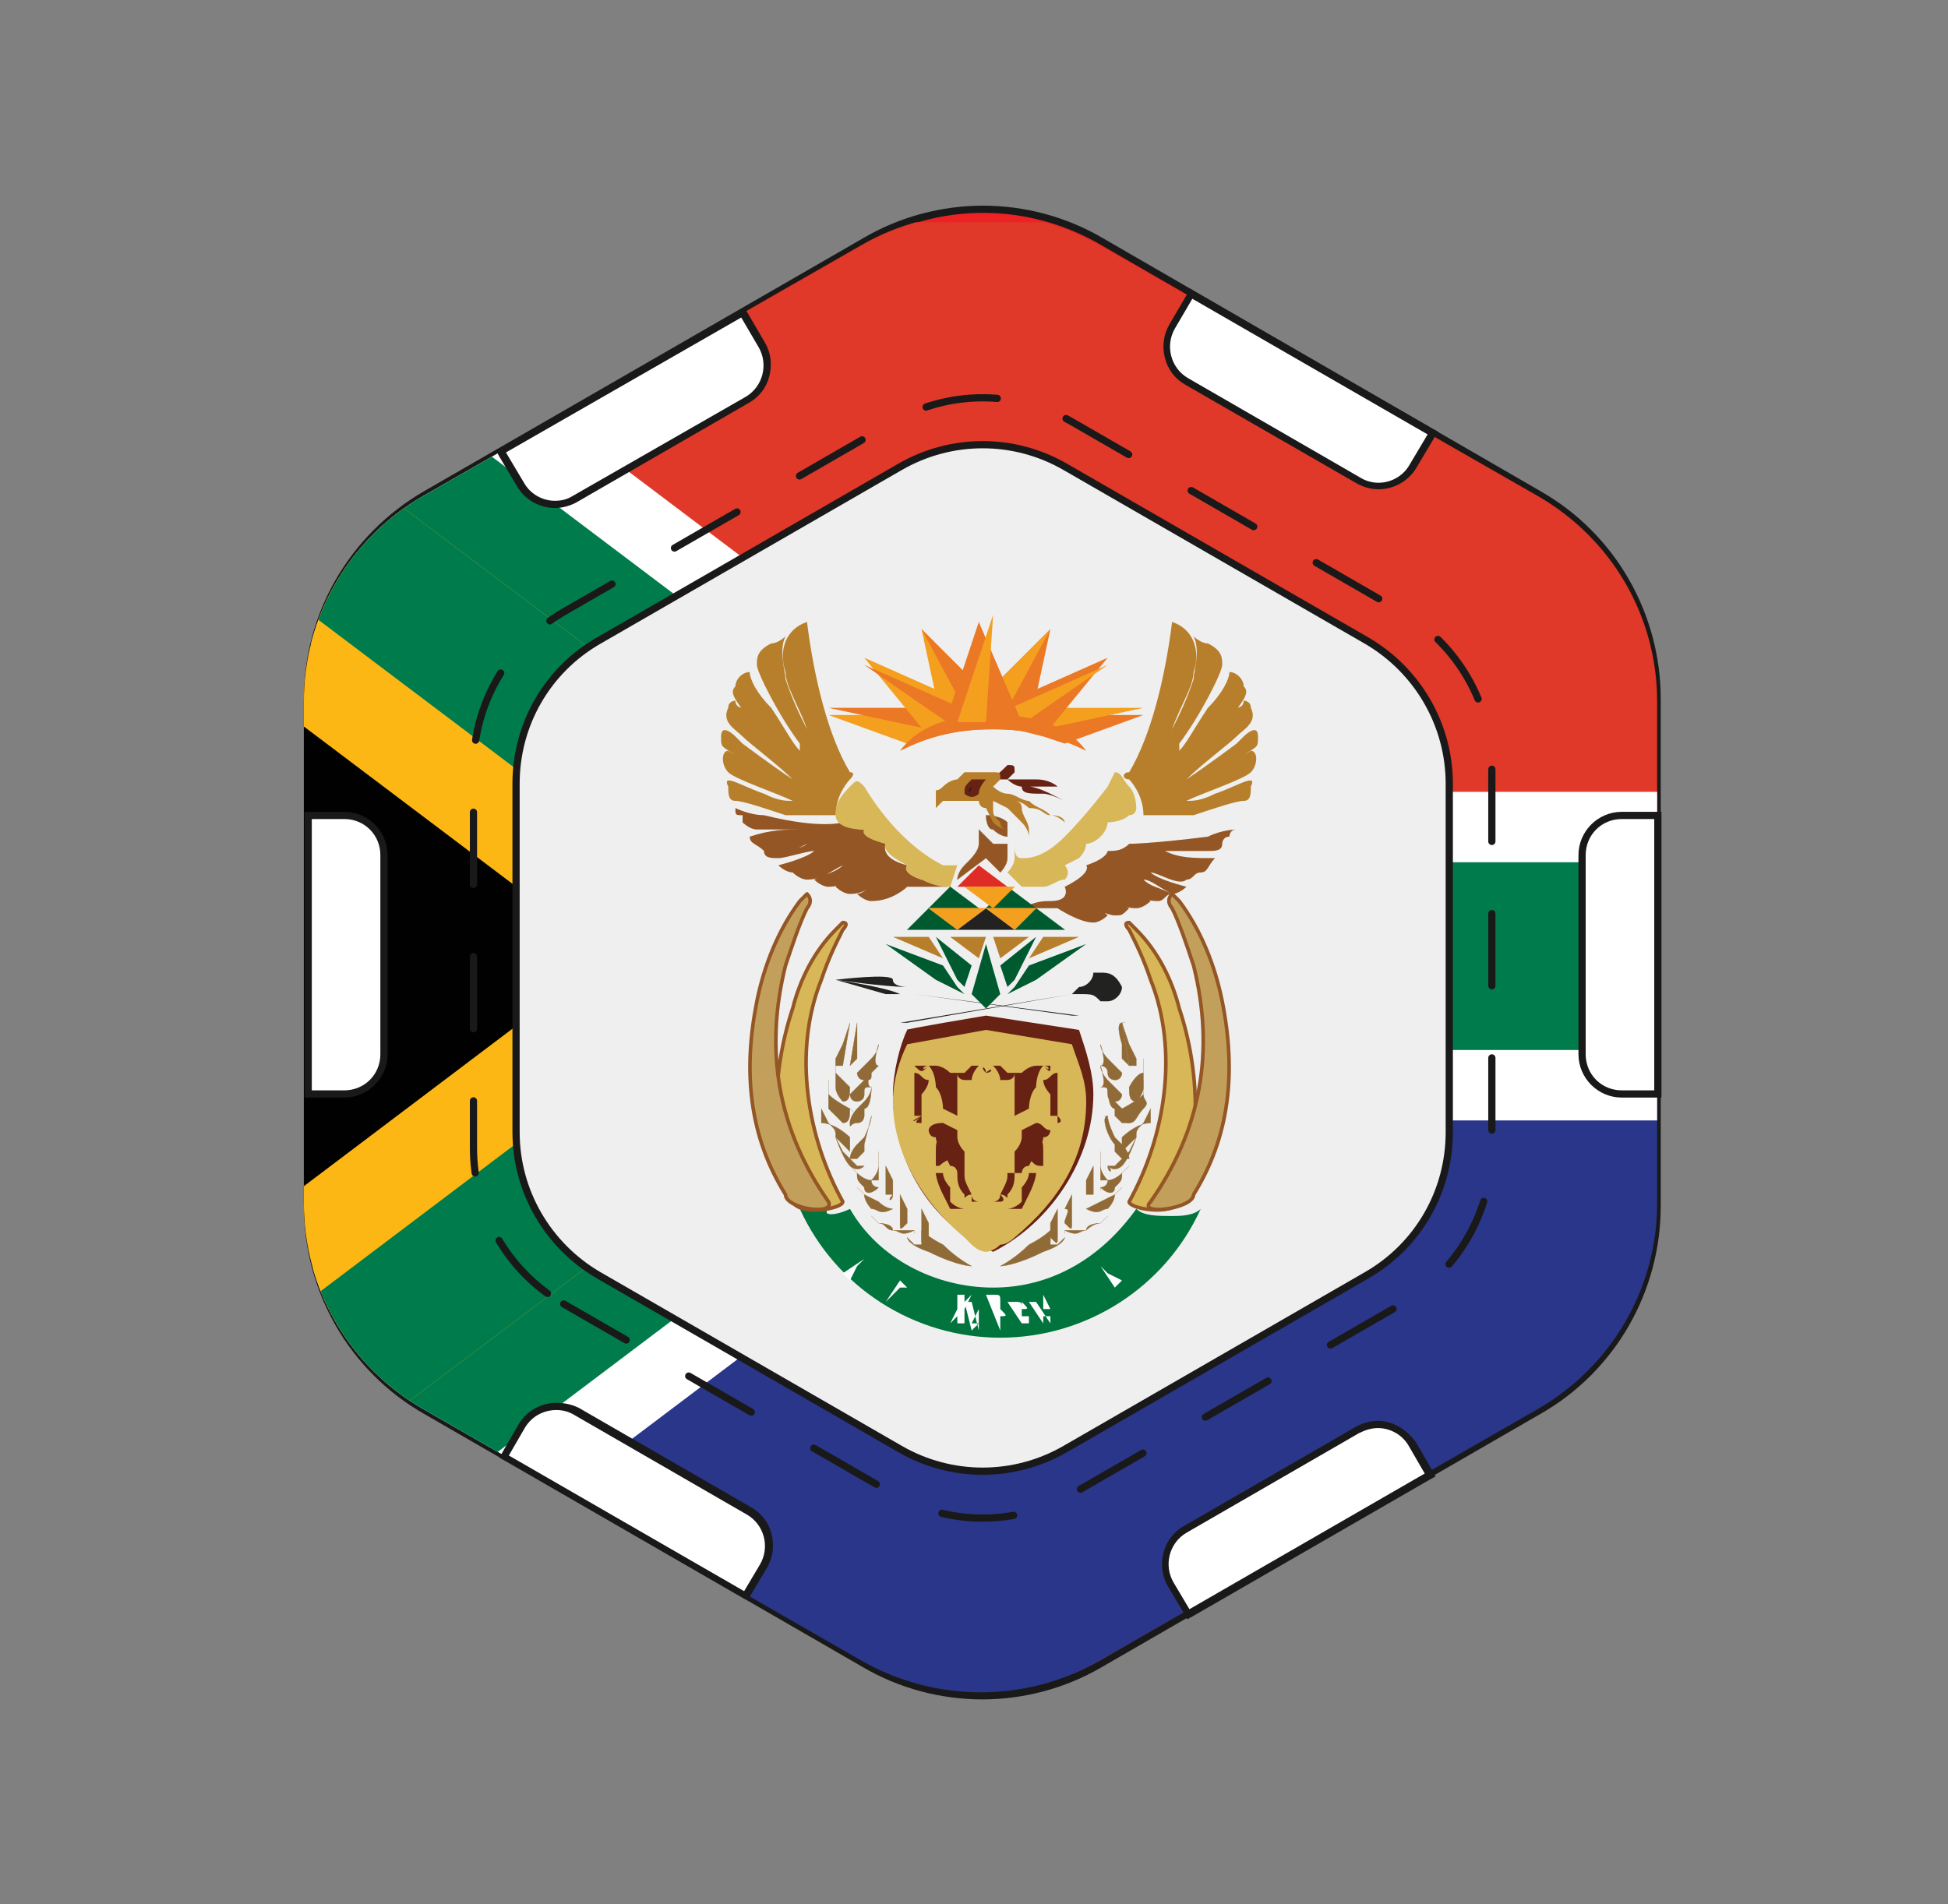 <?xml version="1.0" encoding="UTF-8"?> <svg xmlns="http://www.w3.org/2000/svg" xmlns:xlink="http://www.w3.org/1999/xlink" width="269.9" height="263.9"><rect width="100%" height="100%" fill="#808080" stroke="none"/><style type="text/css">.st0{fill:#ED2224;} .st1{fill:#191919;} .st2{clip-path:url(#XMLID_2_);} .st3{clip-path:url(#SVGID_2_);} .st4{fill:#E03829;} .st5{fill:#293689;} .st6{fill:#010101;} .st7{clip-path:url(#SVGID_4_);} .st8{fill:none;stroke:#FFFFFF;stroke-width:45.538;} .st9{fill:none;stroke:#007C4C;stroke-width:26.022;} .st10{clip-path:url(#SVGID_6_);} .st11{fill:none;stroke:#FDB714;stroke-width:65.054;} .st12{fill:none;stroke:#007C4C;stroke-width:39.032;} .st13{fill:#FFFFFF;} .st14{fill:none;stroke:#191919;stroke-linecap:round;stroke-miterlimit:10;stroke-dasharray:10;} .st15{fill:#EFEFEF;stroke:#191919;stroke-miterlimit:10;} .st16{fill:#00743C;} .st17{fill:#945624;} .st18{fill:#D8B758;} .st19{fill:#F49F1E;} .st20{fill:#EB7824;} .st21{fill:#D8B758;stroke:#945624;stroke-width:5.008825e-02;stroke-linecap:round;stroke-linejoin:round;stroke-miterlimit:3.864;} .st22{fill:#C2A05C;stroke:#945624;stroke-width:5.008825e-02;stroke-linecap:round;stroke-linejoin:round;stroke-miterlimit:3.864;} .st23{fill:#672213;} .st24{clip-path:url(#SVGID_8_);} .st25{fill:none;stroke:#222221;stroke-width:1.416185e-02;stroke-miterlimit:3.864;} .st26{fill:#222221;} .st27{fill:#B77F2B;} .st28{fill:#916B37;stroke:#916B37;stroke-width:3.279587e-03;stroke-miterlimit:3.864;} .st29{fill:#945624;stroke:#916B37;stroke-width:3.279587e-03;stroke-miterlimit:3.864;} .st30{fill:#005A2F;} .st31{fill:#DF2D26;} .st32{fill:none;stroke:#005A2F;stroke-width:3.279587e-03;stroke-miterlimit:3.864;} .st33{fill:none;stroke:#222221;stroke-width:3.279587e-03;stroke-miterlimit:3.864;} .st34{fill:none;stroke:#F49F1E;stroke-width:3.279587e-03;stroke-miterlimit:3.864;}</style><g><title>background</title><rect fill="none" id="canvas_background" height="265.9" width="271.9" y="-1" x="-1"></rect></g><g><title>Layer 1</title><g id="svg_1"><g id="XMLID_151_"><path d="m136.2,235.1c-5.7,0 -11.4,-1.5 -16.4,-4.4l-60.8,-35.2c-10.1,-5.8 -16.4,-16.7 -16.4,-28.4l0,-70.2c0,-11.7 6.3,-22.5 16.4,-28.4l60.8,-35.1c5,-2.9 10.6,-4.4 16.4,-4.4s11.4,1.5 16.4,4.4l60.8,35.1c10.1,5.8 16.4,16.7 16.4,28.4l0,70.2c0,11.7 -6.3,22.5 -16.4,28.4l-60.8,35.1c-5,2.9 -10.7,4.5 -16.4,4.5z" class="st0" id="XMLID_156_"></path><path d="m136.2,29.5c5.7,0 11.2,1.5 16.1,4.3l60.9,35.2c9.9,5.7 16.1,16.4 16.1,27.9l0,70.2c0,11.5 -6.2,22.2 -16.1,27.9l-60.8,35.1c-4.9,2.8 -10.5,4.3 -16.1,4.3s-11.2,-1.5 -16.1,-4.3l-60.8,-35.1c-9.9,-5.7 -16.1,-16.4 -16.1,-27.9l0,-70.2c0,-11.5 6.2,-22.2 16.1,-27.9l60.8,-35.1c4.8,-2.9 10.3,-4.4 16,-4.4m0,-1c-5.7,0 -11.5,1.5 -16.6,4.5l-60.9,35.1c-10.3,6 -16.6,16.9 -16.6,28.8l0,70.2c0,11.9 6.3,22.9 16.6,28.8l60.8,35.1c5.1,3 10.9,4.5 16.6,4.5s11.5,-1.5 16.6,-4.5l60.8,-35.1c10.3,-5.9 16.6,-16.9 16.6,-28.8l0,-70.2c0,-11.9 -6.3,-22.9 -16.6,-28.8l-60.7,-35.1c-5.1,-3 -10.9,-4.5 -16.6,-4.5l0,0z" class="st1" id="XMLID_153_"></path></g><g id="svg_2"><defs><path d="m58.7,195.3l60.6,34.8c10.3,5.9 22.9,5.9 33.1,0l60.6,-34.8c10.3,-5.9 16.6,-16.8 16.6,-28.5l0,-69.6c0,-11.8 -6.3,-22.6 -16.6,-28.5l-60.6,-34.7c-10.3,-5.9 -22.9,-5.9 -33.1,0l-60.6,34.7c-10.3,5.9 -16.6,16.8 -16.6,28.5l0,69.5c0,11.9 6.3,22.7 16.6,28.6z" id="XMLID_150_"></path></defs><clipPath id="XMLID_2_"><use id="svg_3" xlink:href="#XMLID_150_"></use></clipPath><g id="svg_4" class="st2"><g id="svg_5"><defs><rect height="207.9" width="311.8" y="30.8" x="-13.4" id="SVGID_1_"></rect></defs><clipPath id="SVGID_2_"><use id="svg_6" xlink:href="#SVGID_1_"></use></clipPath><g id="svg_7" class="st3"><rect id="svg_8" height="103.8" width="275.1" class="st4" y="28.7" x="0.7"></rect><rect id="svg_9" height="103.8" width="275.1" class="st5" y="132.6" x="0.7"></rect><g id="svg_10"><path d="m0.7,28.7l137.6,103.8l-137.6,103.9" class="st6" id="X_6_"></path></g><g id="svg_11"><defs><rect height="207.7" width="275.1" y="28.7" x="0.7" id="SVGID_3_"></rect></defs><clipPath id="SVGID_4_"><use id="svg_12" xlink:href="#SVGID_3_"></use></clipPath><g id="svg_13" class="st7"><g id="svg_14"><path d="m0.7,28.7l137.6,103.8l137.6,0m-275.2,103.9l137.6,-103.8" class="st8" id="W_4_"></path></g><path d="m0.7,28.7l137.6,103.8l137.6,0m-275.2,103.9l137.6,-103.8" class="st9" id="W_1_"></path><g id="svg_15"><defs><polyline points="0.7,28.7 138.3,132.6 0.7,236.4 " id="SVGID_5_"></polyline></defs><clipPath id="SVGID_6_"><use id="svg_16" xlink:href="#SVGID_5_"></use></clipPath><g id="svg_17" class="st10"><g id="svg_18"><path d="m0.7,28.7l137.6,103.8l-137.6,103.9" class="st11" id="X_2_"></path></g><g id="svg_19"><path d="m0.7,28.7l137.6,103.8l-137.6,103.9" class="st12" id="X_1_"></path></g></g></g></g></g></g></g></g></g><g id="svg_20"><g id="svg_21"><path d="m42.7,151.6l0,-38.6l5,0c3,0 5.5,2.5 5.5,5.5l0,27.6c0,3 -2.5,5.5 -5.5,5.5l-5,0z" class="st13" id="XMLID_149_"></path><path d="m47.7,113.5c2.8,0 5,2.2 5,5l0,27.6c0,2.8 -2.2,5 -5,5l-4.5,0l0,-37.6l4.5,0m0,-1l-4.5,0l-1,0l0,1l0,37.6l0,1l1,0l4.5,0c3.3,0 6,-2.7 6,-6l0,-27.6c0,-3.3 -2.7,-6 -6,-6l0,0z" class="st1" id="XMLID_146_"></path></g><g id="svg_22"><path d="m76.9,69.9c-1.9,0 -3.8,-1 -4.7,-2.7l-2.7,-4.6l33.4,-19.3l2.7,4.5c0.8,1.3 1,2.8 0.6,4.2c-0.4,1.4 -1.3,2.6 -2.6,3.4l-24,13.7c-0.8,0.5 -1.7,0.8 -2.7,0.8l0,0z" class="st13" id="XMLID_144_"></path><path d="m102.7,44l2.4,4.1c1.4,2.4 0.6,5.5 -1.8,6.9l-23.9,13.7c-0.8,0.5 -1.6,0.7 -2.5,0.7c-1.7,0 -3.4,-0.9 -4.3,-2.5l-2.5,-4.2l32.6,-18.7m0.4,-1.4l-0.9,0.5l-32.6,18.8l-0.9,0.5l0.5,0.9l2.5,4.2c1.1,1.8 3.1,2.9 5.2,2.9c1,0 2.1,-0.3 3,-0.8l23.9,-13.8c1.4,-0.8 2.4,-2.1 2.8,-3.7s0.2,-3.2 -0.6,-4.6l-2.4,-4.1l-0.5,-0.8l0,0z" class="st1" id="XMLID_141_"></path></g><g id="svg_23"><path d="m191,67.3c-1,0 -1.9,-0.3 -2.7,-0.7l-23.9,-13.8c-1.3,-0.7 -2.2,-1.9 -2.6,-3.4c-0.4,-1.4 -0.2,-2.9 0.6,-4.2l2.7,-4.5l33.4,19.3l-2.7,4.6c-1,1.7 -2.8,2.7 -4.8,2.7l0,0z" class="st13" id="XMLID_139_"></path><path d="m165.2,41.4l32.6,18.8l-2.5,4.2c-0.9,1.6 -2.6,2.5 -4.3,2.5c-0.8,0 -1.7,-0.2 -2.5,-0.7l-23.9,-13.8c-2.4,-1.4 -3.2,-4.5 -1.8,-6.9l2.4,-4.1m-0.3,-1.4l-0.5,0.9l-2.4,4.1c-0.8,1.4 -1,3 -0.6,4.6c0.4,1.6 1.4,2.9 2.8,3.7l23.8,13.7c0.9,0.5 1.9,0.8 3,0.8c2.1,0 4.1,-1.1 5.2,-2.9l2.5,-4.2l0.5,-0.9l-0.9,-0.5l-32.6,-18.8l-0.8,-0.5l0,0z" class="st1" id="XMLID_136_"></path></g><g id="svg_24"><path d="m224.7,151.6c-3,0 -5.5,-2.5 -5.5,-5.5l0,-27.6c0,-3 2.5,-5.5 5.5,-5.5l5,0l0,38.6l-5,0z" class="st13" id="XMLID_134_"></path><path d="m229.2,113.5l0,37.6l-4.5,0c-2.8,0 -5,-2.2 -5,-5l0,-27.6c0,-2.8 2.2,-5 5,-5l4.5,0m1,-1l-1,0l-4.5,0c-3.3,0 -6,2.7 -6,6l0,27.6c0,3.3 2.7,6 6,6l4.5,0l1,0l0,-1l0,-37.6l0,-1l0,0z" class="st1" id="XMLID_131_"></path></g><g id="svg_25"><path d="m69.9,201.8l2.5,-4.2c1,-1.7 2.8,-2.7 4.7,-2.7c1,0 1.9,0.3 2.7,0.7l23.9,13.8c1.3,0.7 2.2,1.9 2.6,3.4c0.4,1.4 0.2,2.9 -0.6,4.2l-2.4,4.1l-33.4,-19.3z" class="st13" id="XMLID_129_"></path><path d="m77.1,195.4c0.8,0 1.7,0.2 2.5,0.7l23.9,13.8c2.4,1.4 3.2,4.5 1.8,6.9l-2.2,3.7l-32.6,-18.8l2.2,-3.8c1,-1.7 2.7,-2.5 4.4,-2.5m0,-1c-2.1,0 -4.1,1.1 -5.2,2.9l-2.2,3.8l-0.5,0.9l0.9,0.5l32.6,18.8l0.9,0.5l0.5,-0.9l2.2,-3.7c0.8,-1.4 1,-3 0.6,-4.6c-0.4,-1.6 -1.4,-2.9 -2.8,-3.7l-23.9,-13.8c-1,-0.5 -2.1,-0.7 -3.1,-0.7l0,0z" class="st1" id="XMLID_126_"></path></g><g id="svg_26"><path d="m162.2,219.5c-0.8,-1.3 -1,-2.8 -0.6,-4.2c0.4,-1.4 1.3,-2.6 2.6,-3.4l23.9,-13.8c0.8,-0.5 1.8,-0.7 2.7,-0.7c1.9,0 3.8,1 4.7,2.7l2.5,4.2l-33.4,19.3l-2.4,-4.1z" class="st13" id="XMLID_124_"></path><path d="m190.9,197.9c1.7,0 3.4,0.9 4.3,2.5l2.2,3.8l-32.6,18.8l-2.2,-3.7c-1.4,-2.4 -0.6,-5.5 1.8,-6.9l23.9,-13.8c0.8,-0.4 1.7,-0.7 2.6,-0.7m0,-1c-1,0 -2.1,0.3 -3,0.8l-23.9,13.8c-1.4,0.8 -2.4,2.1 -2.8,3.7c-0.4,1.6 -0.2,3.2 0.6,4.6l2.2,3.7l0.5,0.9l0.9,-0.5l32.6,-18.8l0.9,-0.5l-0.5,-0.9l-2.2,-3.8c-1.3,-1.8 -3.2,-3 -5.3,-3l0,0z" class="st1" id="XMLID_121_"></path></g></g><path d="m78.1,180.7l45.6,26.3c7.7,4.5 17.2,4.5 24.9,0l45.6,-26.3c7.7,-4.5 12.5,-12.7 12.5,-21.6l0,-52.7c0,-8.9 -4.8,-17.2 -12.5,-21.6l-45.6,-26.3c-7.7,-4.5 -17.2,-4.5 -24.9,0l-45.6,26.3c-7.7,4.5 -12.5,12.7 -12.5,21.6l0,52.7c0,8.9 4.8,17.2 12.5,21.6z" class="st14" id="XMLID_119_"></path><path d="m82.9,176.7l41.8,24.1c7.1,4.1 15.8,4.1 22.9,0l41.8,-24.1c7.1,-4.1 11.4,-11.6 11.4,-19.8l0,-48.3c0,-8.2 -4.4,-15.7 -11.4,-19.8l-41.8,-24.1c-7.1,-4.1 -15.8,-4.1 -22.9,0l-41.8,24.1c-7.1,4.1 -11.4,11.6 -11.4,19.8l0,48.3c0,8.2 4.4,15.7 11.4,19.8z" class="st15" id="XMLID_118_"></path></g><g id="svg2449"><g transform="matrix(0,-1.25,-1.25,0,165.086,327.976) " id="g2458"><g transform="matrix(7.935,0,0,7.935,-1819.679,-915.928) " id="g2285"><path d="m247.4,117.8c0,0 0,0.1 0,0c0,0.1 0,0.1 0,0.1c0,0.1 -0.1,0 0,-0.1c-0.1,0.1 -0.1,0.1 0,0c-0.1,0 -0.1,0 0,0c-0.1,0 0,0 0,0c0,0 0,0 0,0zm0,-0.3c0,0 0,0 0,0c0,-0.1 0,-0.1 0,0c0.1,-0.1 0.1,0 0,0c0,0 0,0 0,0" class="st13" id="path2580"></path><path d="m247.4,118.7c0,0 0,0 0,0c0,-0.1 0,-0.1 0,-0.1c0,0 -0.1,0 0,0.1c-0.1,0 -0.1,0 0,0c-0.1,0 -0.1,0 0,0c-0.1,0 0,0 0,0c0,0 0,0 0,0zm0,0.4c0,0 0,0 0,0c0,0.1 0,0.1 0,0c0.1,0.1 0.1,0 0,0c0,0 0,0 0,0" class="st13" id="path2582"></path><path d="m245.5,120.2c-0.7,-0.4 -1.1,-1.2 -1.1,-2c0,-0.8 0.4,-1.5 1.1,-2c0,0 0,0 0,0l0,0c-0.1,-0.1 -0.1,-0.3 -0.1,-0.5c0,-0.1 0,-0.3 0.1,-0.4c-1.1,0.5 -1.8,1.6 -1.8,2.8c0,1.2 0.7,2.3 1.8,2.8c0,-0.1 0,-0.2 0,-0.4c-0.1,0.1 -0.1,-0.1 0,-0.3l0,0c0,0.1 0,0 0,0" class="st16" id="path2584"></path><path d="m250,118.8c0,0.2 0.1,0.3 0.1,0.4c0.1,0.3 0.2,0.2 0.2,0.2c0.1,0.4 0.3,0.3 0.3,0.3c0.1,0.3 0.2,0.3 0.2,0.3c0,0.2 0.1,0.3 0.1,0.3c0,0 0,0 0,0c0,0 -0.1,0.3 0.1,1.1c0,0.2 0.1,0.4 0.1,0.4c-0.1,0 -0.1,0 -0.1,-0.1c0,0 0,0 -0.1,0c0,0 -0.1,-0.1 -0.1,-0.2c0,-0.2 0,-0.5 0,-0.6c0,0 0,0 0,0c0,0.2 0,0.4 -0.1,0.7c-0.1,0 -0.1,-0.1 -0.2,-0.2c-0.1,-0.2 0,-0.4 0.1,-0.6c0,0 0,0 0,0c-0.1,0.1 -0.1,0.5 -0.1,0.6c-0.1,0 -0.1,-0.1 -0.1,-0.2c0,-0.1 0.1,-0.4 0.1,-0.5c0,0 0,0 0,0c-0.1,0.1 -0.2,0.5 -0.2,0.5c0,0 -0.1,-0.1 -0.1,-0.2c0,-0.2 0.1,-0.3 0.2,-0.4c0,0 0,0 0,0c-0.1,0.1 -0.1,0.2 -0.2,0.4c0,0 -0.1,-0.1 -0.1,-0.2c0,-0.2 0.1,-0.3 0.2,-0.5c0,0 0,0 0,0c-0.1,0.1 -0.1,0.2 -0.2,0.4c0,0 -0.1,-0.1 -0.1,-0.2c0,-0.2 0.1,-0.3 0.2,-0.4l0,0c-0.1,0.1 -0.1,0.2 -0.2,0.3c0,0 -0.1,-0.1 -0.1,-0.2c0,-0.2 0.1,-0.3 0.2,-0.4c0,0 0,0 0,0c0,0 -0.2,0.2 -0.2,0.3c0,0 -0.1,-0.1 -0.1,-0.2c0,-0.3 0.2,-0.5 0.2,-0.5l0,-0.6" class="st17" id="path2586"></path><path d="m249.7,117.3c0,0 -0.2,-0.3 -0.2,-0.5c0,-0.1 0.1,-0.2 0.1,-0.2c0.1,0.1 0.2,0.3 0.2,0.3c0,0 0,0 0,0c-0.1,-0.1 -0.2,-0.3 -0.2,-0.4c0,-0.1 0,-0.1 0.1,-0.2c0.1,0.2 0.1,0.2 0.2,0.3l0,0c-0.1,-0.1 -0.2,-0.2 -0.2,-0.4c0,-0.1 0.1,-0.2 0.1,-0.2c0.1,0.2 0.2,0.3 0.2,0.4c0,0 0,0 0,0c-0.1,-0.1 -0.2,-0.3 -0.2,-0.5c0,-0.1 0.1,-0.1 0.1,-0.2c0.1,0.2 0.1,0.3 0.2,0.4c0,0 0,0 0,0c0,-0.1 -0.1,-0.2 -0.2,-0.4c0,-0.1 0.1,-0.2 0.1,-0.2c0,0 0.1,0.4 0.2,0.5c0,0 0,0 0,0c0,-0.1 -0.2,-0.4 -0.1,-0.5c0,-0.1 0.1,-0.1 0.1,-0.2c0,0.1 0.1,0.4 0.1,0.6c0,0 0,0 0,0c-0.1,-0.2 -0.1,-0.5 -0.1,-0.6c0,-0.1 0.1,-0.1 0.2,-0.2c0,0.3 0,0.5 0.1,0.7c0,0 0,0 0,0c0,-0.2 0,-0.4 0,-0.6c0,-0.1 0,-0.2 0.1,-0.2c0,0 0.1,0 0.1,-0.1c0,0 0.1,0 0.1,-0.1c0,0 0,0.2 -0.1,0.4c-0.1,0.8 -0.1,1.1 -0.1,1.1c0,0 0,0 0,0c-0.1,0.1 -0.1,0.2 -0.1,0.3c0,0 -0.1,0 -0.2,0.3c0,0 -0.1,-0.1 -0.3,0.3c0,0 -0.2,-0.1 -0.2,0.2c0,0.1 0,0.2 -0.1,0.4l0,-0.5" class="st17" id="path2588"></path><path d="m250,118.8c0,0.1 0,0.2 0.1,0.4c0.1,0.3 0.2,0.2 0.2,0.2c0.2,0.4 0.3,0.3 0.3,0.3c0.1,0.4 0.2,0.3 0.2,0.3c0,0.3 0.1,0.4 0.2,0.4c0.1,0 0.2,0 0.4,-0.2c0.1,-0.1 0.1,-0.1 0,-0.2c-0.5,-0.3 -0.9,-0.7 -1.1,-1.1c0,0 0,-0.1 0,-0.1c0,0 0,-0.1 0,-0.1l-0.3,0.1" class="st18" id="path2590"></path><path d="m252,119.4l0.2,-0.6l0.2,-0.1l0,1.8l-0.4,-1.1" class="st19" id="path2592"></path><path d="m252.2,119.1l0.3,-0.4l0,1.8l-0.3,-1.4" class="st20" id="path2594"></path><path d="m252.2,118.9l0.1,-0.7l0.1,-0.2l1.2,1.2l-1.4,-0.3" class="st19" id="path2596"></path><path d="m252.3,118.5l0.1,-0.5l1.2,1.2l-1.3,-0.7" class="st20" id="path2598"></path><path d="m252.1,119.1l0.2,-0.8l0.1,-0.1l0.8,1.8l-1.1,-0.9" class="st19" id="path2600"></path><path d="m252.2,118.7l0.1,-0.5l0.8,1.8l-0.9,-1.3" class="st20" id="path2602"></path><path d="m252,117.2l0.2,0.6l0.2,0.1l0,-1.8l-0.4,1.1" class="st20" id="path2604"></path><path d="m252.2,117.5l0.3,0.4l0,-1.8l-0.3,1.4" class="st19" id="path2606"></path><path d="m252.2,117.7l0.1,0.7l0.1,0.2l1.2,-1.2l-1.4,0.3" class="st20" id="path2608"></path><path d="m252.3,118.1l0.1,0.5l1.2,-1.2l-1.3,0.7" class="st19" id="path2610"></path><path d="m252.1,117.5l0.2,0.8l0.1,0.1l0.8,-1.8l-1.1,0.9" class="st20" id="path2612"></path><path d="m252.2,117.9l0.1,0.5l0.8,-1.8l-0.9,1.3" class="st19" id="path2614"></path><path d="m244.9,120.4l0,0l0.2,-0.2l0,0l-0.2,0.2zm-0.1,0.1l0,0l0,0l0,0l0,0" class="st13" id="path2616"></path><path d="m244.6,120.3l0,0l0.1,-0.2l0,0l-0.1,0.2l-0.1,-0.1l0.2,-0.1l0.1,-0.2l0,0l-0.1,0.2l0,0l0.1,-0.1l0,0l-0.2,0.3" class="st13" id="path2618"></path><path d="m244.4,120.1l-0.1,-0.1l0,0l0.1,0.1l0.1,-0.1l0,-0.1l0,0l0,0.1l0.1,-0.1l-0.1,-0.1l0,0l0.1,0.1l-0.2,0.2" class="st13" id="path2620"></path><path d="m244.2,119.7l-0.1,-0.1l0,0l0.1,0.1l0.1,-0.1l0,-0.1l0,0l0,0.1l0.1,-0.1l0,-0.1l0,0l0.1,0.1l-0.3,0.2" class="st13" id="path2622"></path><path d="m244,119.4l0,0l0,0l0,0l0,0zm0.3,-0.1l0,0l0,0l0,0l0,0" class="st13" id="path2624"></path><path d="m243.9,119.1l0,0l0.3,-0.2l0,0l-0.3,0.2" class="st13" id="path2626"></path><path d="m243.9,118.8l0,0l0.1,-0.1l-0.1,0l0,-0.1l0.2,0l0.2,-0.1l0,0l-0.1,0.1l0.1,0l0,0.1l-0.2,0l-0.2,0.1" class="st13" id="path2628"></path><path d="m243.8,118.5l0,0l0,0l0.1,-0.1l-0.1,0l0,0l0.4,0.1l0,0.1l-0.4,-0.1zm0.3,-0.1l0,0l-0.2,0l0,0.1l0.2,-0.1" class="st13" id="path2630"></path><path d="m243.8,118.1l0,0l0.2,0l0,0c0,0 0,0 0,0l-0.1,0c0,0 0,0 0,0l0,0c0,0 0,0 0,0l0.1,0c0,0 0,0 0.1,0l0,0c0,0 0,0 0.1,0c0.1,0 0.1,0 0.1,0.1l0,0.1l-0.5,-0.2zm0.3,0l0,0c0,0 0,0 0,0c-0.1,-0.1 -0.1,-0.1 -0.1,0l0,0l0.1,0" class="st13" id="path2632"></path><path d="m243.9,117.8l0,0l0.2,0l0,0c0,0 0,0 0,0l-0.2,0c0,-0.1 0,-0.1 0,-0.1l0,0c0,0 0,0 0,0l0.1,0c0,0 0,0 0,0.1l0,0c0,0 0,0 0.1,0c0.1,0 0.1,0 0.1,0.1l0,0.1l-0.3,-0.2zm0.3,0l0,0c0,0 0,0 0,0c-0.1,-0.1 -0.1,-0.1 -0.1,0l0,0l0.1,0" class="st13" id="path2634"></path><path d="m243.9,117.5l0,0l0.1,0l0,-0.1l-0.1,0l0,0l0.3,0.2l0,0.1l-0.3,-0.2zm0.4,0l0,0l-0.2,-0.1l0,0.1l0.2,0" class="st13" id="path2636"></path><path d="m244.1,117l0,0l0.4,0l0,0l-0.4,0" class="st13" id="path2638"></path><path d="m244.3,116.8l0,0l0.4,0.1l0,0l-0.4,-0.1" class="st13" id="path2640"></path><path d="m244.4,116.5l0,0l0.2,0.1l0,0l-0.2,-0.1l0.1,-0.1l0.1,0.2l0.2,0l0,0l-0.2,0l0,0l0.1,0.1l0,0l-0.3,-0.2" class="st13" id="path2642"></path><path d="m244.7,116.3l0,0l0.1,-0.1l-0.1,0.1l0.1,0.1l0.1,-0.1l0,0l-0.1,0.1l0.1,0.1l0.1,-0.1l0,0l-0.1,0.1l-0.2,-0.2" class="st13" id="path2644"></path><path d="m246.1,117.5c0,0 0,0 0,0c0,0 0,0 0,0c0,0 0,0 0,0l0,0.1c0,0 0,0 0,0c0,0 0,0 0,0l0,0c0,0 0,0 0,0c0,0 0,0 0,0l0,-0.1c-0.1,0 -0.1,0 0,0c-0.1,0 -0.1,0 0,0zm1.3,0.7c0,0 0,0 0,0c0,0 0,0 0,0c0,0 0,0 0,0l0,0c0,0 0,0 0,0c0,0 0,0 0,0c0,0 0,0 0,0c0,0 0,0 0,0c0,0 0,0 0,0l0,0c0,0 0,0 0,0c0,0 0,0 0,0zm0,0c0,0 0,0 0,0c0,0 0,0 0,0c0,0 0,0 0,0l0,0c0,0 0,0 0,0c0,0 0,0 0,0c0.1,0 0.1,0 0,0c0.1,0 0.1,0 0,0c0.1,0 0.1,0 0,0l0,0c0,0 0,0 0,0c0,0 0,0 0,0zm-0.8,-0.4c0,0 0,0 0,0c0,0 0,0 0,0l0.1,-0.2c0,0 0,0 0,0c0,0 0,0 0,0c0,0 0,0 0,0c0,0 0,0 0,0c0,0 0,0 0,0l-0.1,0.2c0.1,0 0,0 0,0c0,0 0,0 0,0zm-0.6,0.2c0,0 0,0 0,0c0,0 0,0 0,0c0,0 0,0 0,0l0,-0.1c0,0 0,0 0,0c0,0 0,0 0,0c0,0 0,0 0,0c0,0 0,0 0,0c0,0 0,0 0,0l0,0.1c0,0 0,0 0,0c0,0 0,0 0,0" class="st13" id="path2646"></path><path d="m246.1,119c0,0 0,0 0,0c0,0 0,0 0,0c0,0 0,0 0,0l0,-0.1c0,0 0,0 0,0c0,0 0,0 0,0l0,0c0,0 0,0 0,0c0,0 0,0 0,0l0,0.1c-0.1,0 -0.1,0 0,0c-0.1,0 -0.1,0 0,0zm1.3,-0.7c0,0 0,0 0,0c0,0 0,0 0,0c0,0 0,0.1 0,0l0,0c0,0.1 0,0.1 0,0c0,0.1 0,0.1 0,0c0,0.1 0,0.1 0,0c0,0.1 0,0.1 0,0c0,0.1 0,0.1 0,0l0,0c0,0 0,0 0,0c0,0 0,0 0,0zm0,0c0,0 0,0 0,0c0,0 0,0 0,0c0,0 0,0 0,0l0,0c0,0.1 0,0.1 0,0c0,0.1 0,0.1 0,0c0.1,0.1 0.1,0.1 0,0c0.1,0.1 0.1,0.1 0,0c0.1,0.1 0.1,0.1 0,0l0,0c0,0 0,0 0,0c0,0 0,0 0,0zm-0.8,0.5c0,0 0,0 0,0c0,0 0,0 0,0l0.1,0.2c0,0 0,0 0,0c0,0 0,0 0,0c0,0 0,0 0,0c0,0 0,0 0,0c0,0 0,0 0,0l-0.1,-0.2c0.1,0 0,0 0,0c0,0 0,0 0,0zm-0.6,-0.2c0,0 0,0 0,0c0,0 0,0 0,0c0,0 0,0 0,0l0,0.1c0,0 0,0 0,0c0,0 0,0 0,0c0,0 0,0 0,0c0,0 0,0 0,0c0,0 0,0 0,0l0,-0.1c0,0 0,0 0,0c0,0 0,0 0,0" class="st13" id="path2648"></path><path d="m245.6,116.3c0.9,-0.5 2.1,-0.7 3.1,-0.3c0.3,0.1 0.5,0.2 0.7,0.3c0,0 0.1,0.1 0.1,0c0,0 -0.1,-0.1 -0.1,-0.1c-0.3,-0.3 -0.7,-0.5 -1.1,-0.6c-0.9,-0.3 -1.9,-0.3 -2.7,0c-0.2,0.1 -0.1,0.7 0,0.7z" class="st21" id="path2650"></path><path d="m245.6,116c1,-0.7 2.1,-0.9 3.3,-0.6c0.3,0.1 0.6,0.2 0.8,0.3c0,0 0.1,0.1 0.2,0c0,0 -0.1,-0.1 -0.1,-0.1c-0.4,-0.3 -0.9,-0.5 -1.4,-0.6c-1,-0.2 -1.9,-0.1 -2.7,0.4c-0.2,0 -0.3,0.8 -0.1,0.6z" class="st22" id="path2652"></path><path d="m248.2,118.3c0,0 -0.2,-1.3 -0.2,-1.3c-0.3,-0.1 -0.6,-0.2 -0.9,-0.2c-0.9,0 -1.8,0.6 -2.2,1.4l0,0l0,0c0.4,0.9 1.3,1.4 2.2,1.4c0.3,0 0.7,-0.1 0.9,-0.2c0,0.1 0.2,-1.1 0.2,-1.1" class="st23" id="path2654"></path><path d="m247,119.6c0.3,0 0.6,-0.1 0.8,-0.2c0,0 0.2,-1.1 0.2,-1.1c0,0 -0.2,-1.2 -0.2,-1.2c-0.3,-0.1 -0.5,-0.2 -0.8,-0.2c-0.8,0 -1.4,0.4 -1.9,1c0,0 -0.1,0.1 -0.1,0.2c-0.1,0.1 -0.1,0.2 -0.1,0.2s0,0.1 0.1,0.2c0.1,0.1 0.1,0.1 0.1,0.1c0.5,0.6 1.2,1 1.9,1" class="st18" id="path2656"></path><g id="g2658"><g id="svg_28"><defs><path d="m247,119.6c0.3,0 0.6,-0.1 0.8,-0.2c0,0 0.2,-1.1 0.2,-1.1c0,0 -0.2,-1.2 -0.2,-1.2c-0.3,-0.1 -0.5,-0.2 -0.8,-0.2c-0.8,0 -1.4,0.4 -1.9,1c0,0 -0.1,0.1 -0.1,0.2c-0.1,0.1 -0.1,0.2 -0.1,0.2s0,0.1 0.1,0.2c0.1,0.1 0.1,0.1 0.1,0.1c0.5,0.6 1.2,1 1.9,1" id="SVGID_7_"></path></defs><clipPath id="SVGID_8_"><use id="svg_29" xlink:href="#SVGID_7_"></use></clipPath><g class="st24" id="g2660"><path d="m242.6,116.2l7.2,0l0,4.8l-7.2,0l0,-4.8z" class="st25" id="path2666"></path></g></g></g><path d="m245.6,120.3c0.9,0.5 2.1,0.7 3.1,0.3c0.3,-0.1 0.5,-0.2 0.7,-0.3c0,0 0.1,-0.1 0.1,0c0,0 -0.1,0.1 -0.1,0.1c-0.3,0.3 -0.7,0.5 -1.1,0.6c-0.9,0.3 -1.9,0.3 -2.7,0c-0.2,-0.1 -0.1,-0.7 0,-0.7z" class="st21" id="path2668"></path><path d="m245.6,120.5c1,0.7 2.1,0.9 3.3,0.6c0.3,-0.1 0.6,-0.2 0.8,-0.3c0,0 0.1,-0.1 0.2,0c0,0 -0.1,0.1 -0.1,0.1c-0.4,0.3 -0.9,0.5 -1.4,0.6c-1,0.2 -1.9,0.1 -2.7,-0.4c-0.2,0 -0.3,-0.7 -0.1,-0.6z" class="st22" id="path2670"></path><path d="m248.5,119.5c0,0 0,0.2 0,0.2c0,0 0.2,0.7 0.2,0.7s-0.1,-0.7 -0.2,-0.9c0,-0.2 0,0 0,0" class="st26" id="path2672"></path><path d="m248.6,119.4c0,0 0,0.2 0.1,0.2c0.1,0 0,0.8 0,0.8s-0.1,-0.7 -0.1,-1c0,-0.2 0,0 0,0" class="st26" id="path2674"></path><path d="m251.5,116.3c0,0 -0.2,-0.2 -0.5,-0.2c0,-0.2 0,-0.7 0,-0.7c0.1,-0.3 0.2,-0.6 0.2,-0.7c0,-0.1 0.1,-0.1 0.2,-0.1c0.2,-0.1 0,0.2 -0.1,0.5c-0.1,0.2 -0.1,0.3 -0.1,0.4c0,0 0,0 0,0c0.1,-0.2 0.3,-0.8 0.4,-0.9c0.1,-0.1 0.3,-0.1 0.3,0c0,0 -0.3,0.5 -0.5,0.9c0,0 0,0 0,0c0.1,-0.2 0.2,-0.4 0.3,-0.6c0.3,-0.4 0.2,-0.4 0.4,-0.4c0.2,0 0,0.2 0,0.2l-0.1,0.1c0,0 -0.3,0.4 -0.5,0.7c0,0 0,0 0,0c0.2,-0.2 0.5,-0.6 0.6,-0.7c0.1,-0.1 0.2,-0.3 0.4,-0.2c0.1,0 0.1,0.1 0.1,0.1c-0.1,0 -0.1,0.1 -0.1,0.1c-0.3,0.2 -0.6,0.5 -0.8,0.7c0,0 0,0 0,0c0.1,-0.1 0.3,-0.3 0.4,-0.4c0.5,-0.4 0.6,-0.5 0.7,-0.4c0.1,0 0.2,0.1 0.2,0.2c-0.1,0 -0.3,0.1 -0.5,0.3c-0.3,0.2 -0.5,0.3 -0.6,0.4c0,0 0,0 0.1,0c0.4,-0.3 1,-0.6 1.1,-0.6c0.1,0 0.2,0 0.3,0.2c0,0.1 0.1,0.2 0.1,0.2c-0.2,-0.1 -0.5,0 -0.6,0c-0.3,0.1 -0.5,0.2 -0.7,0.3c0,0 0,0 0,0c0.3,-0.1 0.6,-0.3 0.8,-0.3c0.3,-0.1 0.6,0 0.7,0.3c-0.8,0.1 -1.6,0.3 -2.1,0.6c0,0 0,0 0,0c0,0.1 -0.1,0.1 -0.1,0" class="st27" id="path2676"></path><path d="m251.5,120.2c0,0 -0.2,0.2 -0.5,0.2c0,0.2 0,0.7 0,0.7c0.1,0.3 0.2,0.6 0.2,0.7c0,0.1 0.1,0.1 0.2,0.1c0.2,0.1 0,-0.2 -0.1,-0.5c-0.1,-0.2 -0.1,-0.3 -0.1,-0.4c0,0 0,0 0,0c0.1,0.2 0.3,0.8 0.4,0.9c0.1,0.1 0.3,0.1 0.3,0c0,0 -0.3,-0.5 -0.5,-0.9c0,0 0,0 0,0c0.1,0.2 0.2,0.4 0.3,0.6c0.3,0.4 0.2,0.4 0.4,0.4c0.2,0 0,-0.2 0,-0.2l-0.1,-0.1c0,0 -0.3,-0.4 -0.5,-0.7c0,0 0,0 0,0c0.2,0.2 0.5,0.6 0.6,0.7c0.1,0.1 0.2,0.3 0.4,0.2c0.1,0 0.1,-0.1 0.1,-0.1c-0.1,0 -0.1,-0.1 -0.1,-0.1c-0.3,-0.2 -0.6,-0.5 -0.8,-0.7c0,0 0,0 0,0c0.1,0.1 0.3,0.3 0.4,0.4c0.5,0.4 0.6,0.5 0.7,0.4c0.1,0 0.2,-0.1 0.2,-0.2c-0.1,0 -0.3,-0.1 -0.5,-0.3c-0.3,-0.2 -0.5,-0.3 -0.6,-0.4c0,0 0,0 0.1,0c0.4,0.3 1,0.6 1.1,0.6c0.1,0 0.2,0 0.3,-0.2c0,-0.1 0.1,-0.2 0.1,-0.2c-0.2,0.1 -0.5,0 -0.6,0c-0.3,-0.1 -0.5,-0.2 -0.7,-0.3c0,0 0,0 0,0c0.3,0.1 0.6,0.3 0.8,0.3c0.3,0.1 0.6,0 0.7,-0.3c-0.8,-0.1 -1.6,-0.3 -2.1,-0.6c0,0 0,0 0,0c0,-0.1 -0.1,0 -0.1,0" class="st27" id="path2678"></path><path d="m245.7,118.1c0,0 0,0 0,0c0,0 0,0 0,0c0,0 0,0 0,0c0,0 0,0 0,0c-0.1,0 -0.1,0 0,0c-0.1,0 -0.1,0.1 -0.1,0.1c0,0 0,0 0,0c0,0 0,0 0,0s0,-0.1 0,-0.1c0,0 0,-0.1 0.1,0c-0.1,-0.1 -0.1,-0.1 0,0c-0.1,-0.1 -0.1,-0.1 0,0c0,-0.1 0,-0.1 0,-0.1c-0.1,0 0,0 0,0.1c0,-0.1 0,-0.1 0,0c0,-0.1 0,-0.1 0,-0.1c0,0 0,0 0,0c0,0 0,0 0,0c0,0 0,0 0,0c0,0 0,0 0,0c0,0 0,0 0,0l0,0c0,0 0,0 0,0c0,0 0,0 0,0c0,0 0,0 0,0c0,0 0,0 0,0c0,0 0,0 0,0c0.1,-0.1 0.2,-0.1 0.3,-0.1c0,0 0,0 0,0c0,0 0,0 0,0l0,0.1c0,0 0,0 0,0c-0.1,0 -0.1,0 -0.3,0.1c0.1,-0.1 0.1,-0.1 0,0c0,-0.1 0,-0.1 0,0c0,0 0,0 0,0c0,0 0,0 0,0c0,0 0,0 0,0l0,0c0,0 0,0 0,0c0,0 0,0 0,0c0,0 0,0 0,0c0,0 0,0 0,0c0,0 0,0 0,0c0,0 0,0 0,0c0,0 0,0 0,0zm1.8,-0.6c0,0 0,0 0,0.1c0,0 0,0 0.1,0c0,0 0,0 0,0c0,0 0,0 0,0c0,0 0,0 0,0c0,0 0.1,0 0.1,0c0,0 0,0 0,0c0,0 0,0 0,0c0,0 0,0 0,0c0,0 0,0 0,0c0,0 0,0 0,0c0,0 0,0 0,0c0,0 0,0 0,0c0,0 0,0 0,0c0,0 0,0 0,0c0,0 0,0 0,0c0,0 0,0 0,0l0,0c0,0 0,0 0,0c0,0 0,0 0,0c0,0 0,0 0,0c0,0 0,0 0,0c0,0 0,0 0,0c0,0 0,0 0,0c0,0 0,0 0,0c0,0 0,0 0,0c0,0 0,0 0,0c0,0 -0.1,0 -0.1,0c0,0 0,0 0,0c0,0 0,0 0,0c0,0 0,0 -0.1,0c0,0 0,0 0,0l0,0c0,0 0,0 0,0c0,0 0,0 0,0c0,0 0,0 0,0c0,0 0,0.1 -0.1,0.2c0,0 0,0 0,0c0,0 0,0 0,0c0,0 0,0 0,0c0,0 0,0 0,0c0,0 0,0 0,0l0,0c0,0 0,0 0,0c0,0 0,0 0,0.1c0,0 0,0.1 0,0.1c0,0 0,0 0,0c0,0 0,0 0,0c0,0 0,0 0,0c0,0 0,0 0,0c0,0 0,0 0,0c0,0 0,0 0,0c0,0 0,0 0,0c0,0 0.1,0.1 0.1,0.1c0,0 0,0 0,0c0,0 0,0 0,0l0,0.1c0,0 0,0 0,0c0,0 0,0 0,0c-0.1,-0.1 -0.2,-0.1 -0.2,-0.1s0,0 0,-0.1c0,0 0,-0.1 0.1,-0.1c0,0 0,0 0,0c0,0 0,0 0,0c0,0 0,0 0,0c0,0 -0.2,0 -0.4,0c0,0 -0.2,0 -0.2,0c0,0 0,0 0,0l0.1,-0.2c0,0 0,0 0,0c0,0 0.2,0 0.3,-0.1c0,0 0.2,0 0.3,-0.1c0,0 0,0 0,0c0,0 0,0 0,0c0,0 0,0 0,-0.1c0,0 0,0 0,0c-0.1,0 -0.1,0 0,0.1c-0.1,-0.1 0,-0.1 0,0c0,-0.1 0,-0.1 0,0c0,-0.1 0,0 0,0zm-0.1,0.8c0,0 0,0 0,0c0,0 0,0 0,0c0,-0.1 0.1,-0.1 0,0c0.1,-0.1 0.1,-0.1 0,0c0.1,-0.1 0.1,-0.1 0,0c0.1,0 0.1,0 0,0c0.1,0 0.1,0 0,0c0.1,0 0.1,0 0,0c0.1,0 0.1,0 0,0c0.1,0 0.1,0 0,0c0,0 0,0 0,0zm-0.1,-0.8c0,0 0,0 0,0c0,0 0,0 0,0c-0.1,0 -0.2,-0.1 -0.2,-0.1c0,0 -0.1,0 -0.1,0c0,0 -0.1,0 -0.1,0c-0.1,0 -0.1,0 -0.1,0c0,0 0,0 0,0l0,-0.1c0,0 0,0 0,0c0,0 0,0 0,0c0,0 0.1,0 0.1,0c0.1,0 0.2,0 0.2,0c0,0 0.1,0 0.1,0c0,0 0.1,0 0.1,0c0.1,0 0.1,0 0.1,0c0,0 0,0 0,0c0,0.1 -0.1,0.1 -0.1,0.2c0,0 0,0 0,0zm-0.5,-0.2c0,0 0,0 0,0l0,0c0,0 0,0 0,0c0,0 -0.1,0 -0.1,0c0,0 0,0 0,0c0,0 0,-0.1 0.1,0c-0.1,-0.1 -0.1,-0.1 0,0c-0.1,-0.1 -0.1,-0.1 0,0c0,0 0,0 0,0c0,0 0,0 0,0c0,0 0,0 0,0c0,0 0,0 0,0c0,0 0,0 0,0l0,0zm-0.1,0.3l-0.1,0.2c0,0 0,0 0,0c0,0 -0.1,0 -0.1,0c0,0 -0.1,0 -0.2,0.1c-0.1,0 -0.1,0 -0.2,0c0,0 0,0 0,0c0,0 0,0 0,0c0,0 0,0 -0.1,0c0,0 0,0 0,0c0,0 0,0 0,0l0,-0.1c0,0 0,0 0,0c0,0 0,0 0,0c0,0 0,0 0,0c0,0 0.1,0 0.1,-0.1c0,0 0,0 0.2,-0.1c0,0 0.1,-0.1 0.2,-0.1c0,-0.1 0.1,-0.1 0.1,-0.1c0,0.1 0.1,0.1 0.1,0.2c0,0 0,0 0,0zm-0.6,-0.1c0,0 0.1,0 0,0c0.1,0 0.1,0 0.2,0c0.1,0 0.2,0 0.2,0.1c0,0 0,0 0,0c0,0 0,0 0,0c0,0.1 -0.2,0.1 -0.2,0.1c0,0 0,0 0,0c-0.1,0 -0.1,0 -0.1,0c-0.1,-0.1 -0.1,-0.1 -0.1,-0.2c0,0.1 0,0.1 0,0c0,0.1 0,0.1 0,0l0,0c0,0 0,0 0,0c0,0 0,0 0,0zm-0.5,0.3c0,0 0,0 0,0c-0.1,0.1 -0.1,0.2 -0.1,0.2c0,0 0,0 0,0c0,0 0,-0.1 0,-0.1c0,-0.1 0,-0.1 0,-0.1c0,0 0.2,-0.1 0.2,-0.1c0.2,-0.1 0.3,-0.1 0.3,-0.1c0,0 0,0 0,0c0,0 0,0 0,0c0,0 0,0 0,0l0,0.1c0,0 0,0 0,0c0,0 0,0 0,0c-0.1,0 -0.2,0.1 -0.2,0.1l-0.2,0" class="st23" id="path2680"></path><path d="m245.7,118.5c0,0 0,0 0,0c0,0 0,0 0,0c0,0 0,0 0,0c0,0 0,0 0,0c-0.1,0 -0.1,0 0,0c-0.1,0 -0.1,-0.1 -0.1,-0.1c0,0 0,0 0,0c0,0 0,0 0,0s0,0.1 0,0.1c0,0 0,0 0.1,0c-0.1,0.1 -0.1,0.1 0,0c-0.1,0.1 -0.1,0.1 0,0c0,0.1 0,0.1 0,0.1c-0.1,0 0,0 0,-0.1c0,0.1 0,0.1 0,0c0,0.1 0,0.1 0,0.1c0,0 0,0 0,0c0,0 0,0 0,0c0,0 0,0 0,0c0,0 0,0 0,0c0,0 0,0 0,0l0,0c0,0 0,0 0,0c0,0 0,0 0,0c0,0 0,0 0,0c0,0 0,0 0,0c0,0 0,0 0,0c0.1,0.1 0.2,0.1 0.3,0.1c0,0 0,0 0,0c0,0 0,0 0,0l0,-0.1c0,0 0,0 0,0c-0.1,0 -0.1,0 -0.3,-0.1c0.1,0 0.1,0 0,0c0,0 0,0 0,0c0,0 0,0 0,0c0,0 0,0 0,0c0,0 0,0 0,0l0,0c0,0 0,0 0,0c0,0 0,0 0,0c0,0 0,0 0,0c0,0 0,0 0,0c0,0 0,0 0,0c0,0 0,0 0,0c0,0 0,0 0,0zm1.8,0.6c0,0 0,0 0,-0.1c0,0 0,0 0.1,0c0,0 0,0 0,0c0,0 0,0 0,0c0,0 0,0 0,0c0,0 0.1,0 0.1,0c0,0 0,0 0,0c0,0 0,0 0,0c0,0 0,0 0,0c0,0 0,0 0,0c0,0 0,0 0,0c0,0 0,0 0,0c0,0 0,0 0,0c0,0 0,0 0,0c0,0 0,0 0,0c0,0 0,0 0,0c0,0 0,0 0,0l0,0c0,0 0,0 0,0c0,0 0,0 0,0c0,0 0,0 0,0c0,0 0,0 0,0c0,0 0,0 0,0c0,0 0,0 0,0c0,0 0,0 0,0c0,0 0,0 0,0c0,0 0,0 0,0c0,0 -0.1,0 -0.1,0c0,0 0,0 0,0c0,0 0,0 0,0c0,0 0,0 -0.1,0c0,0 0,0 0,0l0,0c0,0 0,0 0,0c0,0 0,0 0,0c0,0 0,0 0,0c0,0 0,-0.1 -0.1,-0.2c0,0 0,0 0,0c0,0 0,0 0,0c0,0 0,0 0,0c0,0 0,0 0,0c0,0 0,0 0,0l0,0c0,0 0,0 0,0c0,0 0,0 0,-0.1c0,0 0,-0.1 0,-0.1c0,0 0,0 0,0c0,0 0,0 0,0c0,0 0,0 0,0c0,0 0,0 0,0c0,0 0,0 0,0c0,0 0,0 0,0c0,0 0,0 0,0c0,0 0.1,-0.1 0.1,-0.1c0,0 0,0 0,0c0,0 0,0 0,0l0,-0.1c0,0 0,0 0,0c0,0 0,0 0,0c-0.1,0.1 -0.2,0.1 -0.2,0.1s0,0 0,0.1c0,0 0,0.1 0.1,0.1c0,0 0,0 0,0c0,0 0,0 0,0c0,0 0,0 0,0c0,0 -0.2,0 -0.4,0c0,0 -0.2,0 -0.2,0c0,0 0,0 0,0l0.1,0.2c0,0 0,0 0,0c0,0 0.2,0 0.3,0.1c0,0 0.2,0 0.3,0.1c0,0 0,0 0,0c0,0 0,0 0,0c0,0 0,0 0,0.1c0,0 0,0 0,0.1c-0.1,-0.1 -0.1,-0.1 0,-0.2c-0.1,0.1 0,0.1 0,0c0,0 0,0 0,0c0,0 0,0 0,0zm-0.1,-0.8c0,0 0,0 0,0c0,0 0,0 0,0c0,0 0.1,0.1 0,0c0.1,0.1 0.1,0.1 0,0c0.1,0.1 0.1,0 0,0c0.1,0 0.1,0 0,0c0.1,0 0.1,0 0,0c0.1,0 0.1,0 0,0c0.1,-0.1 0.1,-0.1 0,0c0.1,-0.1 0.1,-0.1 0,0c0,0 0,0 0,0zm-0.1,0.8c0,0 0,0 0,0c0,0 0,0 0,0c-0.1,0 -0.2,0.1 -0.2,0.1c0,0 -0.1,0 -0.1,0c0,0 -0.1,0 -0.1,0c-0.1,0 -0.1,0 -0.1,0c0,0 0,0 0,0l0,0.1c0,0 0,0 0,0s0,0 0,0c0,0 0.1,0 0.1,0c0.1,0 0.2,0 0.2,0c0,0 0.1,0 0.1,0c0,0 0.1,0 0.1,0c0.1,0 0.1,0 0.1,0c0,0 0,0 0,0c0,-0.1 -0.1,-0.1 -0.1,-0.2c0,0 0,0 0,0zm-0.5,0.1c0,0 0,0 0,0l0,0c0,0 0,0 0,0c0,0 -0.1,0 -0.1,0c0,0 0,0 0,0c0,0.1 0,0.1 0.1,0c-0.1,0.1 -0.1,0.2 0,0c-0.1,0.1 -0.1,0.1 0,0c0,0.1 0,0.1 0,0c0,0.1 0,0.1 0,0c0,0.1 0,0.1 0,0c0,0.1 0,0.1 0,0c0,0.1 0,0 0,0l0,0zm-0.1,-0.3l-0.1,-0.2c0,0 0,0 0,0c0,0 -0.1,0 -0.1,0c0,0 -0.1,0 -0.2,-0.1c-0.1,0 -0.1,0 -0.2,0c0,0 0,0 0,0c0,0 0,0 0,0c0,0 0,0 -0.1,0c0,0 0,0 0,0c0,0 0,0 0,0l0,0.1c0,0 0,0 0,0c0,0 0,0 0,0c0,0 0,0 0,0c0,0 0.1,0 0.1,0.1c0,0 0,0 0.2,0.1c0,0 0.1,0.1 0.2,0.1c0,0.1 0.1,0.1 0.1,0.1c0,0 0.1,0 0.1,-0.2c0,0.1 0,0.1 0,0zm-0.6,0.1c0,0 0.1,0.1 0,0c0.1,0 0.1,0 0.2,0c0.1,0 0.2,0 0.2,-0.1c0,0 0,0 0,0c0,0 0,0 0,0c0,-0.1 -0.2,-0.1 -0.2,-0.1c0,0 0,0 0,0c-0.1,0 -0.1,0 -0.1,0c-0.1,0.2 -0.1,0.1 -0.1,0.2c0,-0.1 0,-0.1 0,0c0,-0.1 0,-0.1 0,0l0,0c0,0 0,0 0,0c0,0 0,0 0,0zm-0.5,-0.2c0,0 0,-0.1 0,0c-0.1,-0.1 -0.1,-0.2 -0.1,-0.2c0,0 0,0 0,0c0,0 0,0.1 0,0.1c0,0.1 0,0.1 0,0.1c0,0 0.2,0.1 0.2,0.1c0.2,0.1 0.3,0.1 0.3,0.1c0,0 0,0 0,0c0,0 0,0 0,0c0,0 0,0 0,0l0,-0.1c0,0 0,0 0,0c0,0 0,0 0,0c-0.1,0 -0.2,-0.1 -0.2,-0.1l-0.2,0" class="st23" id="path2682"></path><path d="m248.5,117.1l-0.4,2.3c0,0 0,0 0,0.1c0,0 0,0 0,0l0.4,-2.4c0.1,-0.1 0.1,-0.1 0.1,-0.1c0,-0.1 0.1,-0.2 0.2,-0.2c0,0 0,0 0,-0.1c0,-0.1 0,-0.2 -0.2,-0.3c-0.1,0 -0.2,0.1 -0.2,0.2c0,0.1 0,0.1 0,0.1c0.1,0.1 0.1,0.1 0.1,0.3c0,0 0,0 0,0.1l0,0" class="st26" id="path2684"></path><path d="m248.5,119.3l0,0l-0.3,-2.3c0,0 0,0 0,0c0,0 0,0.1 0,0.1l0.3,2.2" class="st26" id="path2686"></path><path d="m251.5,118.3c0,0 0,-0.1 0,-0.2c0,-0.1 0,-0.2 0,-0.2c0,-0.2 0,-0.3 0,-0.3s0,0.1 0,0.2c0,0.1 0,0.1 0,0.1c0,0 0,0 0,-0.1c0,0 0,-0.1 0,-0.2c0,-0.1 0,-0.2 0,-0.2s0,0.1 0,0.3c0,0.2 0,0.2 0,0.2s0,-0.2 0,-0.3c0,-0.2 -0.1,-0.3 -0.1,-0.3s0,0.2 0,0.4c0,0.2 0,0.3 0,0.3c0,0 0,0 0,0c0,0 0,-0.1 0,-0.1c0,0 0,-0.1 0,-0.2c0,-0.1 -0.1,-0.3 -0.1,-0.3c0,0 -0.1,-0.2 -0.1,-0.2s0.1,0.2 0.1,0.3c0,0.2 0,0.3 0.1,0.3c0,0.1 0.1,0.2 0.1,0.2s0.1,-0.1 0.1,-0.1c0.1,0 0.1,0 0.1,0.1c-0.3,0.3 -0.2,0.3 -0.2,0.3" class="st23" id="path2688"></path><path d="m247.8,116.7c0,0 0,0 0,0c-0.1,0 -0.2,-0.1 -0.2,-0.1s-0.1,-0.1 -0.1,-0.1c0,0 -0.1,-0.1 -0.1,-0.1c0,0 -0.1,0 -0.1,0.1c0,0 0,0.1 0.1,0.1s0.1,0.1 0.1,0.1c0,-0.1 0.3,0 0.3,0c0,0 0,0 0,0z" class="st28" id="path2690"></path><path d="m247.2,116.3c0,0.1 0,0.1 0,0c-0.1,0 -0.2,0 -0.2,-0.1c0,0 0.1,-0.1 0.2,-0.1c0.1,0 0.1,0 0.2,0c0,0 0.2,0 0.2,0s0,0 0,0c0,0 0,0 0,0c0,0 -0.2,0 -0.2,0s0,0 0,0c0,0.1 -0.2,0.2 -0.2,0.2z" class="st28" id="path2692"></path><path d="m246.9,116.4c0,0 -0.1,0 0,0c-0.1,0 -0.2,0 -0.2,-0.1s0.1,-0.1 0.2,-0.2s0.1,0 0.2,0s0.2,0 0.2,0s0,0 0,0c0,0 0,0 0,0c0,0 -0.2,0 -0.2,0s0,0 0,0c-0.1,0.1 -0.2,0.3 -0.2,0.3z" class="st28" id="path2694"></path><path d="m247.5,116.7c0,-0.1 0,-0.1 0,0c-0.1,0 -0.2,-0.1 -0.2,-0.1s-0.1,-0.1 -0.1,-0.1c0,0 -0.1,-0.1 -0.1,-0.1c0,0 -0.1,0 -0.1,0.1c0,0 0,0.1 0.1,0.1c0.1,0 0.1,0 0.1,0.1c0,-0.1 0.3,0 0.3,0c0,0 0,0 0,0z" class="st28" id="path2696"></path><path d="m247.2,116.6c0,0 0,0 0,0c-0.1,0 -0.2,-0.1 -0.2,-0.1s-0.1,-0.1 -0.1,-0.1s-0.1,-0.1 -0.2,-0.1c0,0 0,0 0,0.1c0,0 0.1,0.1 0.1,0.1c0.1,0 0.1,0 0.1,0c0,0.1 0.3,0.1 0.3,0.1c0,0.1 0,0 0,0z" class="st28" id="path2698"></path><path d="m246.5,116.4c0,0 0,0 0,0c-0.1,0 -0.2,0 -0.2,0c0,0 0.1,-0.1 0.2,-0.2c0.1,0 0.1,0 0.2,-0.1c0,0 0.2,-0.1 0.2,-0.1s0,0 0,0c0,0 0,0 0,0c0,0 -0.2,0 -0.2,0s0,0 0,0c0,0.2 -0.2,0.4 -0.2,0.4z" class="st28" id="path2700"></path><path d="m246.8,116.6c0,0 0,0 0,0c-0.1,0 -0.3,-0.1 -0.3,-0.1s-0.1,-0.1 -0.1,-0.1c0,0 -0.1,-0.1 -0.2,-0.1c0,0 0,0 0,0.1c0,0 0.1,0.1 0.1,0.1c0.1,0 0.1,0 0.1,0c0.1,0.1 0.4,0.2 0.4,0.1c0,0.1 0,0 0,0z" class="st28" id="path2702"></path><path d="m246.1,116.6c-0.1,0 -0.1,-0.1 0,0c-0.1,-0.1 0,-0.2 0,-0.2c0.1,-0.1 0.4,-0.2 0.4,-0.2s0,0 0,0c0,0 0,0 0,0c0,0 -0.2,0.1 -0.2,0.1c0,0 -0.1,0.1 -0.2,0.2c0,0 0,0.1 0,0.1z" class="st28" id="path2704"></path><path d="m245.8,116.7c0,0 -0.1,0 0,0c-0.1,-0.1 -0.1,-0.2 0,-0.2c0.1,-0.1 0.1,-0.1 0.2,-0.1c0,0 0.1,-0.1 0.1,-0.1s0,0 0,0c0,0 0,0 0,0c0,0 -0.1,0.1 -0.1,0.1c0,0 -0.1,0.1 -0.1,0.2c-0.1,0 -0.1,0.1 -0.1,0.1z" class="st28" id="path2706"></path><path d="m245.5,116.9c-0.1,0 -0.1,0 0,0c-0.1,-0.2 0,-0.2 0,-0.3c0,0 0.1,-0.1 0.2,-0.1c0,0 0.1,-0.1 0.1,-0.1c0,0 0,0 0,0c0,0 0,0 0,0c0,0 -0.1,0.1 -0.1,0.1c0,0 -0.1,0.2 -0.1,0.2c-0.1,0.2 -0.1,0.2 -0.1,0.2z" class="st28" id="path2708"></path><path d="m245.7,116.9c-0.1,0 -0.1,0 0,0c0,-0.1 0,-0.1 0,-0.1c0,0 0.1,0 0.2,0c0.1,0 0.1,0 0.1,0c0,0 0.1,0 0.1,0c0,0 0,0 0,0c0,0 -0.2,0.1 -0.2,0.1c-0.1,0 -0.2,0 -0.2,0c0,0 0,0 0,0z" class="st28" id="path2710"></path><path d="m245.9,116.7c0,0 0,0 0,0c0,-0.1 0,-0.1 0,-0.1c0,0 0.1,0.1 0.2,0.1c0.1,0 0.1,0 0.1,0c0,0 0.1,0 0.1,0c0,0 0,0 0,0c0,0 -0.2,0 -0.2,0c0,0 -0.1,0 -0.2,0c0,0 0,0 0,0z" class="st28" id="path2712"></path><path d="m245.2,117.2c0,0 -0.1,0 0,0c-0.1,-0.2 0,-0.2 0,-0.3c0,0 0.1,-0.1 0.1,-0.2c0,0 0.1,-0.1 0.1,-0.1c0,0 0,0 0,0c0,0 0,0 0,0c0,0 -0.1,0.1 -0.1,0.1s0,0.2 -0.1,0.2c0,0.3 0,0.3 0,0.3z" class="st28" id="path2714"></path><path d="m245.3,117.2c0,0 0,0 0,0c-0.1,-0.1 -0.1,-0.1 0,-0.1c0,0 0.1,0 0.2,0c0.1,0 0.1,0 0.1,0c0,0 0.1,0 0.1,0c0,0 0,0 0,0c0,0 -0.2,0.1 -0.2,0.1c0,-0.1 -0.1,0 -0.2,0c0.1,0 0,0 0,0z" class="st28" id="path2716"></path><path d="m245.1,117.4c0,0 -0.1,0 0,0c-0.1,-0.1 -0.1,-0.1 0,-0.1s0.1,0 0.2,0c0.1,0 0.1,0 0.1,0c0,0 0.1,0 0.1,0c0,0 0,0 0,0c0,0 -0.2,0.1 -0.2,0.1s-0.1,0 -0.2,0c0,0 0,0 0,0z" class="st28" id="path2718"></path><path d="m244.7,118.1c0,0 0,-0.2 0.2,-0.6c0.1,-0.3 0.2,-0.3 0.2,-0.3s0,0 0,0c0,0 0,0 0,0c0,0 -0.1,0.1 -0.1,0.1c0,0 0,0.1 0,0.1c0,0 0.2,0 0.2,0s-0.1,0.1 -0.2,0.3c-0.2,0.2 -0.3,0.4 -0.3,0.4z" class="st28" id="path2720"></path><path d="m248.1,116.4c0,0 0,0 0,0c0,0 -0.6,-0.1 -0.6,-0.1s0.1,0.1 0.1,0.1c0.1,0 0.2,0 0.2,0s0.3,0.1 0.3,0c0,0.1 0,0.1 0,0z" class="st28" id="path2722"></path><path d="m248.1,116.4c0,0 0,-0.1 0,0c0,0 -0.3,-0.1 -0.3,-0.1s-0.2,-0.1 -0.2,-0.1c0,0 -0.1,0 -0.1,0c0,0 0,0.1 0,0.1l0.6,0.1c0,0 0,0 0,0z" class="st28" id="path2724"></path><path d="m247.8,119.8c0,0.1 0,0.1 0,0c-0.1,0 -0.2,0.1 -0.2,0.1s-0.1,0.1 -0.1,0.1c0,0 -0.1,0.1 -0.1,0.1c0,0 -0.1,0 -0.1,-0.1s0,-0.1 0.1,-0.1c0,0 0.1,-0.1 0.1,-0.1c0,0.1 0.3,0 0.3,0c0,0 0,0 0,0z" class="st28" id="path2726"></path><path d="m247.2,120.2c0,0 0,0 0,0c-0.1,0 -0.2,0 -0.2,0.1c0,0 0.1,0.1 0.2,0.1c0.1,0 0.1,0 0.2,0c0,0 0.2,0 0.2,0s0,0 0,0c0,0 0,0 0,0c0,0 -0.2,0 -0.2,0s0,0 0,0c0,0 -0.2,-0.2 -0.2,-0.2z" class="st28" id="path2728"></path><path d="m246.9,120.2c0,0 -0.1,-0.1 0,0c-0.1,0 -0.2,0 -0.2,0.1c0,0 0.1,0.1 0.2,0.2c0.1,0 0.1,0 0.2,0s0.2,0 0.2,0s0,0 0,0c0,0 0,0 0,0c0,0 -0.2,0 -0.2,0s0,0 0,0c-0.1,-0.1 -0.2,-0.3 -0.2,-0.3z" class="st28" id="path2730"></path><path d="m247.5,119.9c0,0 0,0 0,0c-0.1,0 -0.2,0.1 -0.2,0.1s-0.1,0.1 -0.1,0.1c0,0 -0.1,0.1 -0.1,0.1c0,0 -0.1,0 -0.1,-0.1c0,0 0,-0.1 0.1,-0.1c0.1,0 0.1,0 0.1,-0.1c0,0.1 0.3,0 0.3,0c0,0 0,0 0,0z" class="st28" id="path2732"></path><path d="m247.2,119.9c0,0 0,0 0,0c-0.1,0 -0.2,0.1 -0.2,0.1s-0.1,0.1 -0.1,0.1c0,0 -0.1,0.1 -0.2,0.1s0,0 0,-0.1s0.1,-0.1 0.1,-0.1c0.1,0 0.1,0 0.1,0c0,-0.1 0.3,-0.1 0.3,-0.1c0,0 0,0 0,0z" class="st28" id="path2734"></path><path d="m246.5,120.2c0,-0.1 0,-0.1 0,0c-0.1,0 -0.2,0 -0.2,0c0,0 0.1,0.1 0.2,0.2c0.1,0 0.1,0 0.2,0.1c0,0 0.2,0.1 0.2,0.1s0,0 0,0c0,0 0,0 0,0c0,0 -0.2,0 -0.2,0s0,0 0,0c0,-0.2 -0.2,-0.4 -0.2,-0.4z" class="st28" id="path2736"></path><path d="m246.8,119.9c0,0 0,0 0,0c-0.1,0 -0.3,0.1 -0.3,0.1s-0.1,0.1 -0.1,0.1c0,0 -0.1,0.1 -0.2,0.1c0,0 0,0 0,-0.1c0,0 0.1,-0.1 0.1,-0.1c0.1,0 0.1,0 0.1,0s0.4,-0.1 0.4,-0.1c0,0 0,0 0,0z" class="st28" id="path2738"></path><path d="m246.1,120c-0.1,0 -0.1,0 0,0c-0.1,0.1 0,0.2 0,0.2c0.1,0.1 0.4,0.2 0.4,0.2s0,0 0,0c0,0 0,0 0,0c0,0 -0.2,-0.1 -0.2,-0.1c0,0 -0.1,-0.1 -0.2,-0.2c0,-0.1 0,-0.1 0,-0.1z" class="st28" id="path2740"></path><path d="m245.8,119.8c0,0 -0.1,0.1 0,0c-0.1,0.1 -0.1,0.2 0,0.2c0.1,0.1 0.1,0.1 0.2,0.1c0,0 0.1,0.1 0.1,0.1s0,0 0,0c0,0 0,0 0,0c0,0 -0.1,-0.1 -0.1,-0.1c0,0 -0.1,-0.1 -0.1,-0.2c-0.1,0 -0.1,-0.1 -0.1,-0.1z" class="st28" id="path2742"></path><path d="m245.5,119.6c-0.1,0 -0.1,0 0,0c-0.1,0.2 0,0.2 0,0.3c0,0 0.1,0.1 0.2,0.1c0,0 0.1,0.1 0.1,0.1c0,0 0,0 0,0c0,0 0,0 0,0c0,0 -0.1,-0.1 -0.1,-0.1c0,0 -0.1,-0.2 -0.1,-0.2c-0.1,-0.1 -0.1,-0.2 -0.1,-0.2z" class="st28" id="path2744"></path><path d="m245.7,119.6c-0.1,0 -0.1,0.1 0,0c0,0.1 0,0.1 0,0.1c0,0 0.1,0 0.2,0c0.1,0 0.1,0 0.1,0c0,0 0.1,0 0.1,0c0,0 0,0 0,0c0,0 -0.2,-0.1 -0.2,-0.1c-0.1,0 -0.2,0 -0.2,0c0,0 0,0 0,0z" class="st28" id="path2746"></path><path d="m245.9,119.8c0,0.1 0,0.1 0,0c0,0.1 0,0.1 0,0.1c0,0 0.1,-0.1 0.2,-0.1c0.1,0 0.1,0 0.1,0c0,0 0.1,0 0.1,0c0,0 0,0 0,0c0,0 -0.2,0 -0.2,0c0,0 -0.1,0 -0.2,0c0,0 0,0 0,0z" class="st28" id="path2748"></path><path d="m245.2,119.3c0,0 -0.1,0 0,0c-0.1,0.2 0,0.2 0,0.3s0.1,0.1 0.1,0.2c0,0 0.1,0.1 0.1,0.1c0,0 0,0 0,0s0,0 0,0c0,0 -0.1,-0.1 -0.1,-0.1s0,-0.2 -0.1,-0.2c0,-0.2 0,-0.3 0,-0.3z" class="st28" id="path2750"></path><path d="m245.3,119.4c0,0 0,0 0,0c-0.1,0.1 -0.1,0.1 0,0.1c0,0 0.1,0 0.2,0c0.1,0 0.1,0 0.1,0c0,0 0.1,0 0.1,0c0,0 0,0 0,0c0,0 -0.2,-0.1 -0.2,-0.1c0,0 -0.1,0 -0.2,0c0.1,0 0,0 0,0z" class="st28" id="path2752"></path><path d="m245.1,119.1c0,0 -0.1,0 0,0c-0.1,0.1 -0.1,0.1 0,0.1c0,0 0.1,0 0.2,0c0.1,0 0.1,0 0.1,0c0,0 0.1,0 0.1,0c0,0 0,0 0,0c0,0 -0.2,-0.1 -0.2,-0.1s-0.1,0 -0.2,0c0,0 0,0 0,0z" class="st28" id="path2754"></path><path d="m244.7,118.5c0,0 0,0.2 0.2,0.6c0.1,0.3 0.2,0.3 0.2,0.3s0,0 0,0c0,0 0,0 0,0c0,0 -0.1,-0.1 -0.1,-0.1c0,0 0,-0.1 0,-0.1c0,0 0.2,0 0.2,0s-0.1,-0.1 -0.2,-0.3c-0.2,-0.2 -0.3,-0.4 -0.3,-0.4z" class="st28" id="path2756"></path><path d="m248.1,120.1c0,0 0,0 0,0c0,0 -0.6,0.1 -0.6,0.1s0.1,-0.1 0.1,-0.1c0.1,0 0.2,0 0.2,0s0.3,0 0.3,0c0,0 0,0 0,0z" class="st28" id="path2758"></path><path d="m248.1,120.2c0,0 0,0 0,0c0,0 -0.3,0.1 -0.3,0.1s-0.2,0.1 -0.2,0.1c0,0 -0.1,0 -0.1,0c0,0 0,-0.1 0,-0.1l0.6,-0.1c0,0 0,0 0,0z" class="st28" id="path2760"></path><path d="m250.1,118.7l0.3,-0.4l-0.2,-0.2c0,0 0.1,-0.1 0.2,-0.1c0.1,0 0.2,0 0.2,0s0,0.1 0,0.2c0.1,0.1 0.2,0.2 0.2,0.2s-0.1,0 -0.2,0c-0.1,0 -0.2,0.1 -0.3,0.2s-0.2,0.1 -0.2,0.1z" class="st29" id="path2762"></path><path d="m251,118.3c0,0 -0.2,0 -0.2,-0.1c-0.1,-0.1 -0.1,-0.2 -0.1,-0.2s0.2,0 0.2,0c0.1,0.1 0.1,0.3 0.1,0.3z" class="st29" id="path2764"></path><path d="m250.7,117.9c0,0 -0.2,0 -0.3,0c-0.1,0 -0.2,0.1 -0.2,0.1l-0.2,-0.2c0,0 0,-0.2 0,-0.3c0,-0.1 0.1,-0.2 0.1,-0.3c0.1,-0.1 0.2,0 0.2,0s0.1,-0.2 0.1,-0.2c0.1,-0.1 0.2,-0.1 0.2,-0.1s0,-0.1 0.1,-0.2c0.1,-0.1 0.2,-0.1 0.2,-0.1s0,-0.2 0.1,-0.3c0,-0.1 0.1,-0.1 0.1,-0.1c0,0 0.2,0 0.3,0.1c0.1,0.1 0.2,0.1 0.2,0.2c0,0 -0.2,0.1 -0.2,0.1c0,0 -0.4,0.3 -0.7,0.6c-0.3,0.3 -0.3,0.5 -0.3,0.6c0,0.1 0.1,0.1 0.2,0.1c-0.1,0 0.1,0 0.1,0" class="st18" id="path2766"></path><path d="m251.1,119c0,0 0,0 0,0c0.1,-0.1 0.1,-0.1 0.1,-0.1c0,0 0,-0.3 0,-0.4c0,-0.1 0,-0.1 0,-0.1c0,0 -0.1,0 -0.1,-0.1c0,0 -0.2,-0.1 -0.2,-0.1c-0.1,-0.1 -0.1,-0.2 -0.1,-0.2s0,0.1 0.1,0.1c0.1,0.1 0.1,0.1 0.2,0.1c0.1,0 0.1,0 0.1,0c0,0 0,0 0,0c0,0 0,0 0,0c0,0 0,0 0,0c0,0 -0.1,-0.2 -0.1,-0.2c0,0 -0.1,-0.1 -0.2,-0.2c-0.1,-0.1 -0.2,-0.1 -0.2,-0.1c-0.1,0 -0.1,0 -0.1,0s0.1,0 0.2,0c0.1,0 0.2,0.1 0.3,0.1c0.1,0 0.1,0.1 0.1,0.1s0,-0.1 -0.1,-0.2c0,-0.2 -0.1,-0.2 -0.1,-0.3c0,-0.1 -0.1,-0.2 -0.1,-0.2s0.1,0 0.1,0.2c0.1,0.1 0.1,0.2 0.2,0.3c0,0.1 0.1,0.2 0.1,0.3c0,0.1 0.1,0.2 0.1,0.2s0,0 0.1,-0.1c0.1,0 0.1,0 0.1,0.1c0,0 0,0.1 0,0.1c0,0 0,0.2 0,0.2c0,0 0,0.1 0,0.1c0,0 -0.1,0.1 -0.1,0.1c0,0 0,0.1 -0.1,0.2s0,0.1 -0.1,0.1c-0.2,0 -0.2,0 -0.2,0" class="st27" id="path2768"></path><path d="m251.3,118.6c0,0.1 0,0.1 0,0.1s0,0 0,-0.1c0.1,0 0.1,0 0.2,-0.1c0,-0.1 0,-0.2 0,-0.2s-0.1,0.1 -0.2,0.1c-0.1,0.1 0,0.2 0,0.2" class="st23" id="path2770"></path><path d="m251.3,118.6c0.1,0 0.1,0 0,0c0,-0.1 0,-0.1 0,-0.1c0,0 0,0 0,0.1c0,0 0,0 0,0" class="st13" id="path2772"></path><path d="m251.4,118.5c0,0 0,0 0,0c0,0 0,0.1 0,0c-0.1,0.1 -0.1,0 0,0c-0.1,0 -0.1,0 0,0" class="st26" id="path2774"></path><path d="m249.2,118.3l-0.7,0.2l-0.2,-0.2l0.2,-0.2l0.7,0.2" class="st30" id="path2776"></path><path d="m249.3,119l-0.6,-0.3l-0.1,-0.1l0,0l0,0l0.3,-0.1l0.4,0.5" class="st30" id="path2778"></path><path d="m248.5,118.6l0.1,0.1l0.3,0.2l0.3,0.8l-0.5,-0.7l-0.2,-0.4" class="st30" id="path2780"></path><path d="m249.3,119.6l-0.3,-0.7l0.3,0.2l0,0.5" class="st27" id="path2782"></path><path d="m249.3,118.8l-0.3,-0.4l0.3,-0.1l0,0.5" class="st27" id="path2784"></path><path d="m249.3,117.6l-0.6,0.3l-0.1,0.1l0,0l0,0l0.3,0.1l0.4,-0.5" class="st30" id="path2786"></path><path d="m248.5,118l0.1,-0.1l0.3,-0.2l0.3,-0.8l-0.5,0.7l-0.2,0.4" class="st30" id="path2788"></path><path d="m249.3,117l-0.3,0.7l0.3,-0.2l0,-0.5" class="st27" id="path2790"></path><path d="m249.3,117.7l-0.3,0.4l0.3,0.1l0,-0.5" class="st27" id="path2792"></path><path d="m250,118.7l0,-0.7l0.3,0.4l-0.3,0.3" class="st31" id="path2794"></path><path d="m249.7,119.1l0,-0.7l0.3,0.4l-0.3,0.3" class="st30" id="path2796"></path><path d="m249.7,119.1l0,-0.7l0.3,0.4l-0.3,0.3z" class="st32" id="path2798"></path><path d="m249.7,118.3l0,-0.7l0.3,0.4l-0.3,0.3" class="st30" id="path2800"></path><path d="m249.7,118.3l0,-0.7l0.3,0.4l-0.3,0.3z" class="st32" id="path2802"></path><path d="m249.4,117.9l0,-0.7l0.3,0.4l-0.3,0.3" class="st30" id="path2804"></path><path d="m249.4,117.9l0,-0.7l0.3,0.4l-0.3,0.3z" class="st32" id="path2806"></path><path d="m249.4,119.4l0,-0.7l0.3,0.4l-0.3,0.3" class="st30" id="path2808"></path><path d="m249.4,119.4l0,-0.7l0.3,0.4l-0.3,0.3z" class="st32" id="path2810"></path><path d="m249.4,118.7l0,-0.8l0.3,0.4l-0.3,0.4" class="st26" id="path2812"></path><path d="m249.4,118.7l0,-0.8l0.3,0.4l-0.3,0.4z" class="st33" id="path2814"></path><path d="m250,117.9l0,0.7l-0.3,-0.4l0.3,-0.3" class="st19" id="path2816"></path><path d="m250,117.9l0,0.7l-0.3,-0.4l0.3,-0.3z" class="st34" id="path2818"></path><path d="m249.7,118.3l0,0.8l-0.3,-0.4l0.3,-0.4" class="st19" id="path2820"></path><path d="m249.7,118.3l0,0.8l-0.3,-0.4l0.3,-0.4z" class="st34" id="path2822"></path><path d="m249.7,117.6l0,0.7l-0.3,-0.4l0.3,-0.3" class="st19" id="path2824"></path><path d="m249.7,117.6l0,0.7l-0.3,-0.4l0.3,-0.3z" class="st34" id="path2826"></path><path d="m251.9,119.5c0.4,-0.3 0.5,-0.8 0.5,-1.3c0,-0.5 -0.1,-1 -0.5,-1.3c0.2,0.4 0.3,0.8 0.3,1.3c0,0.6 -0.1,0.9 -0.3,1.3" class="st20" id="path2828"></path><path d="m251.9,119.5c0.3,-0.4 0.5,-0.8 0.5,-1.3s-0.2,-0.9 -0.5,-1.3c0.2,0.4 0.3,0.8 0.3,1.3s-0.1,0.9 -0.3,1.3" class="st20" id="path2830"></path><path d="m252.3,117.8l0,0.2l0,0.2l0,0.2l0,0.2l-0.1,0.3l1.5,-0.5l-1.4,-0.6" class="st20" id="path2832"></path><path d="m252.3,118.3l0,0.2l0,0.2l1.5,-0.5l-1.5,0.1" class="st19" id="path2834"></path></g></g></g></g></svg> 